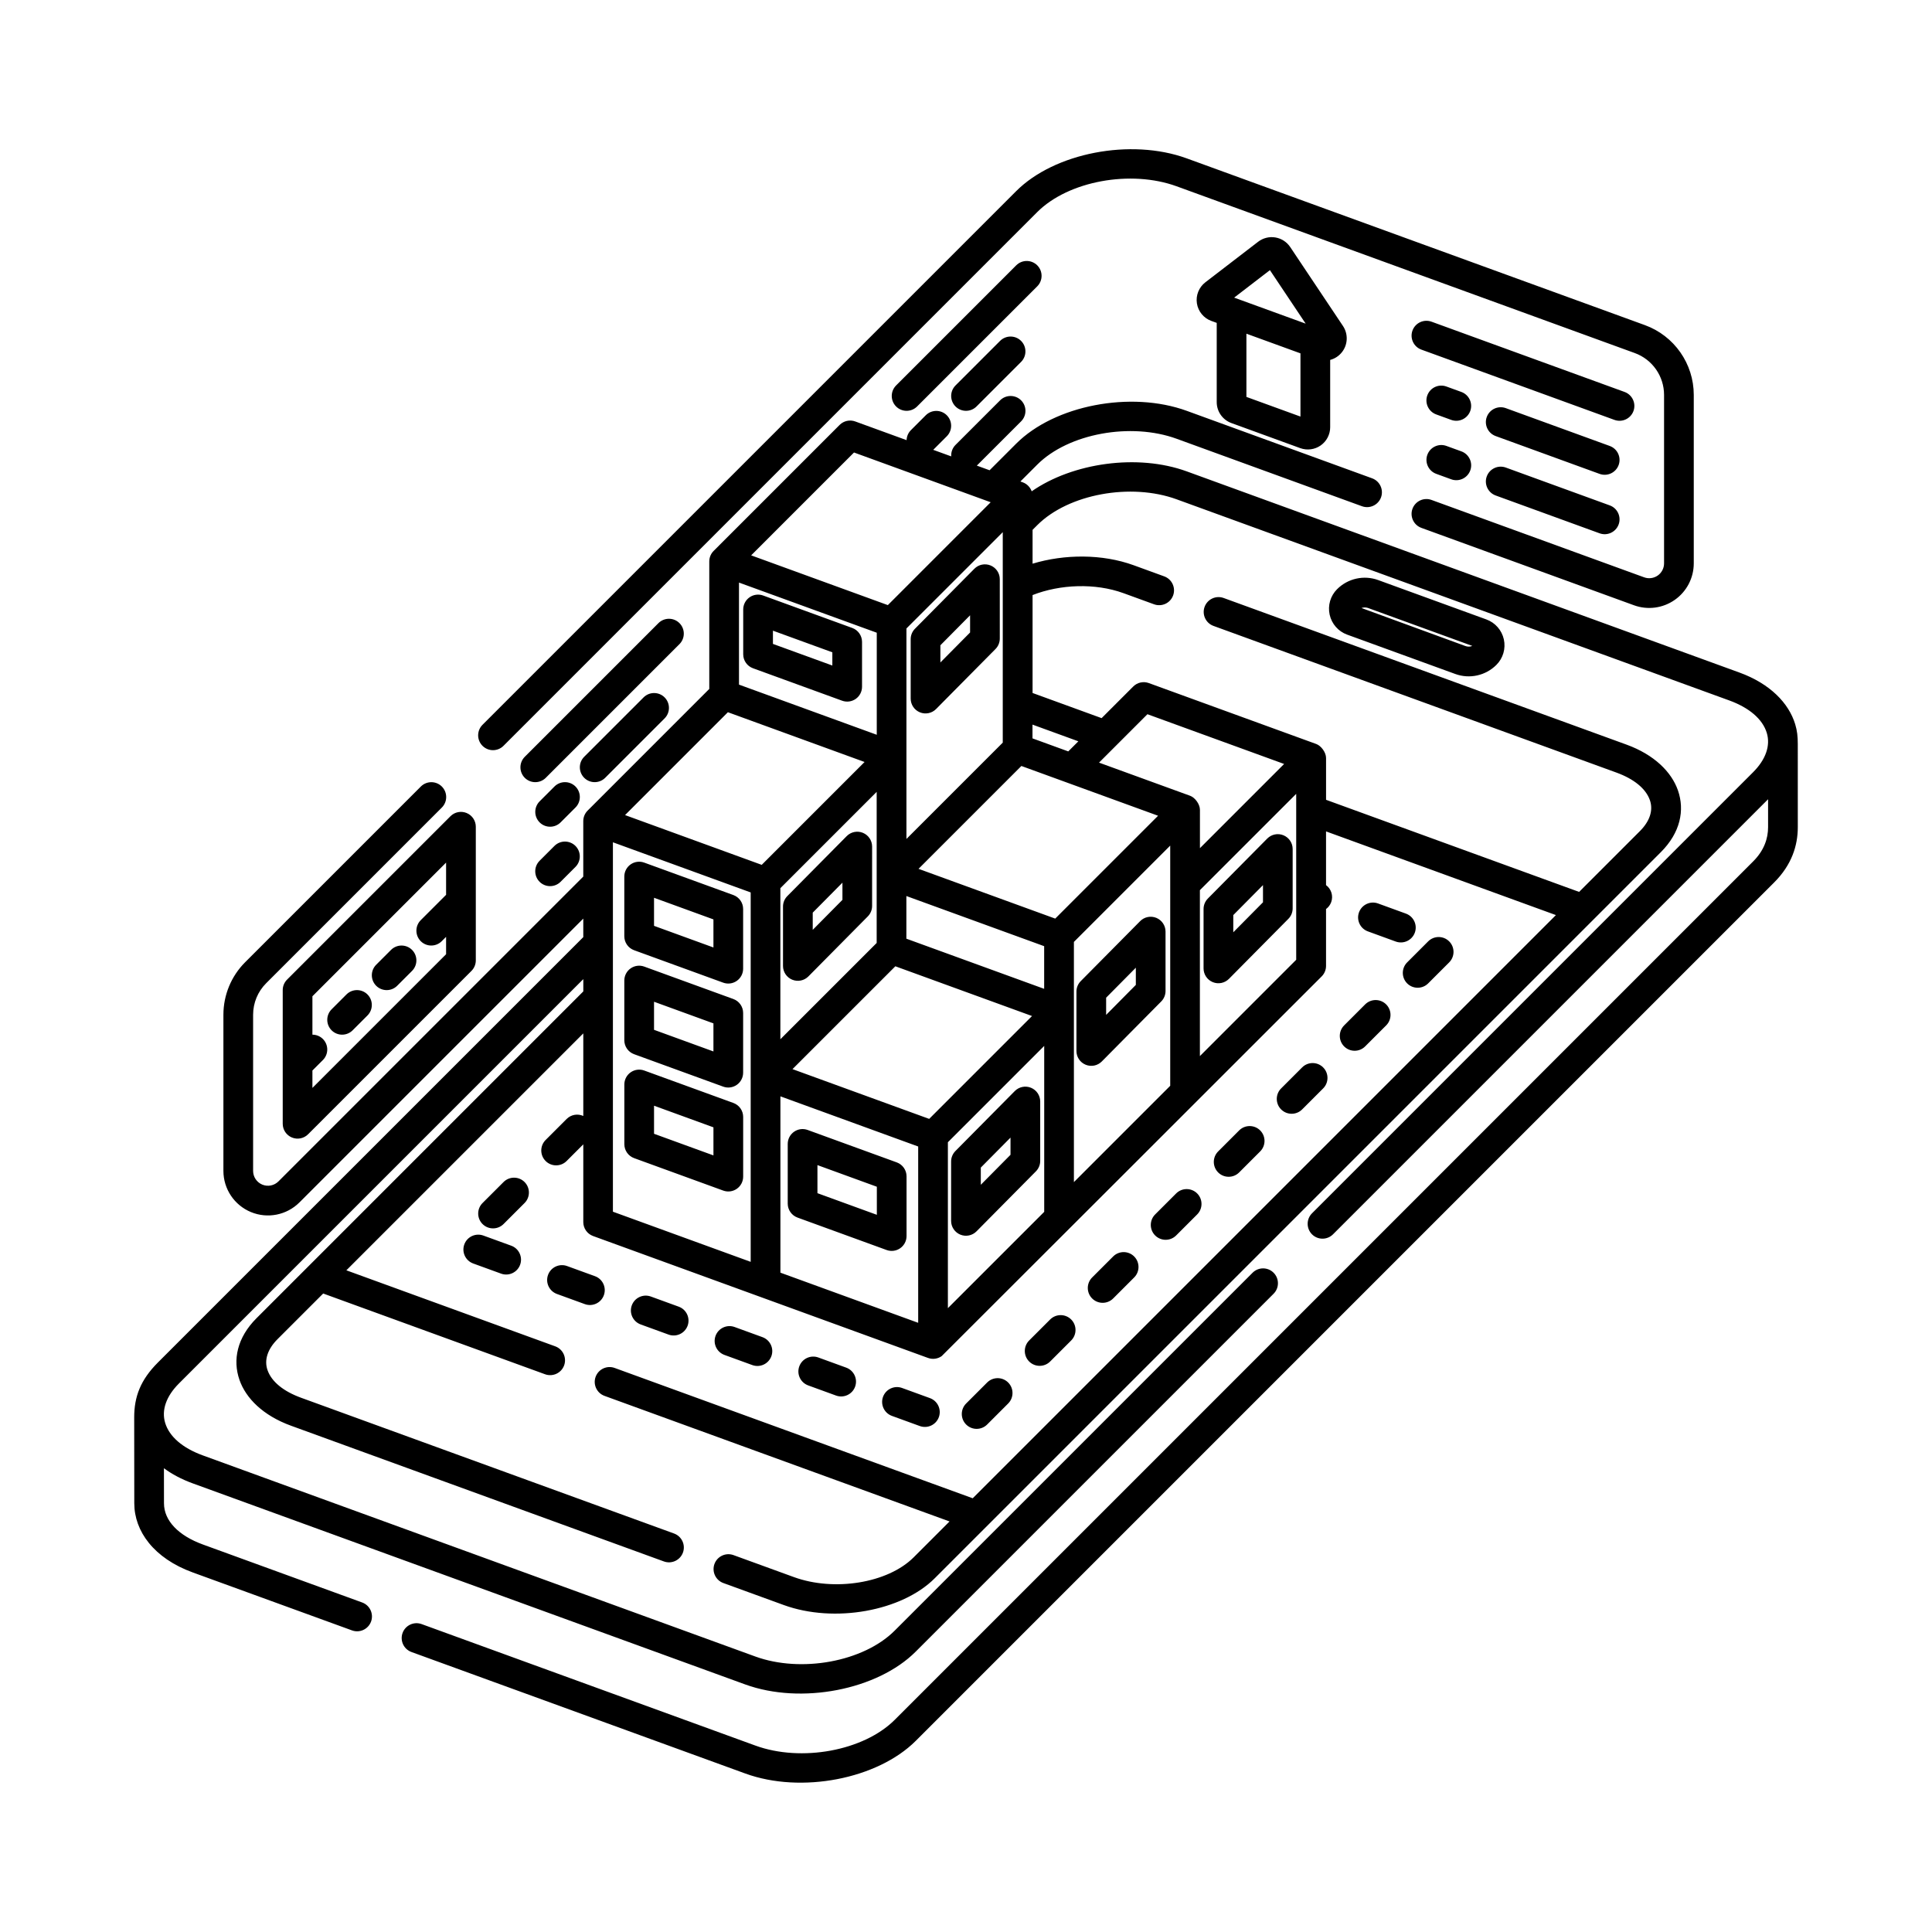 <?xml version="1.0" encoding="UTF-8"?>
<!-- Uploaded to: SVG Find, www.svgrepo.com, Generator: SVG Find Mixer Tools -->
<svg fill="#000000" width="800px" height="800px" version="1.1" viewBox="144 144 512 512" xmlns="http://www.w3.org/2000/svg">
 <path d="m396.07 264.94-4.754-1.73 3.594-3.594c1.535-1.539 1.535-4.031 0-5.57-1.535-1.535-4.031-1.535-5.566 0-1.289 1.297-2.606 2.606-3.938 3.938-0.734 0.734-1.121 1.691-1.148 2.66l-13.613-4.957c-1.438-0.523-3.047-0.164-4.129 0.914l-33.398 33.402c-0.746 0.742-1.152 1.746-1.152 2.781v33.789l-32.242 32.246c-0.746 0.742-1.152 1.75-1.152 2.781v14.707l-80.777 80.773c-1.125 1.125-2.816 1.465-4.289 0.855-1.469-0.609-2.43-2.043-2.43-3.637v-41.387c0-3.129 1.242-6.133 3.461-8.348 13.441-13.441 29.422-29.426 46.555-46.555 1.535-1.539 1.535-4.031 0-5.57-1.535-1.535-4.031-1.535-5.566 0-17.133 17.133-33.113 33.117-46.559 46.559-3.688 3.688-5.762 8.695-5.762 13.914v41.387c0 4.773 2.879 9.082 7.289 10.91 4.414 1.828 9.488 0.816 12.867-2.562l75.215-75.211v4.91l-112.74 112.74c-4.598 4.602-6.273 9.055-6.273 14.512l0.023 22.793c0 7.371 5.172 14.566 15.488 18.32 11.523 4.195 26.254 9.551 42.215 15.363 2.043 0.742 4.301-0.312 5.047-2.352 0.738-2.043-0.312-4.301-2.356-5.047-15.961-5.809-30.688-11.172-42.215-15.367-6.461-2.352-10.309-6.305-10.309-10.922l-0.012-9.289c2.109 1.562 4.641 2.922 7.59 3.996 37.516 13.652 108.93 39.645 146.44 53.297 14.848 5.402 35.059 1.449 45.18-8.676 20.219-20.219 56.418-56.422 94.859-94.859 1.535-1.539 1.535-4.031 0-5.566-1.535-1.539-4.031-1.539-5.566 0l-94.859 94.855c-8.262 8.266-24.809 11.258-36.922 6.848-37.512-13.652-108.93-39.648-146.43-53.301-5.324-1.938-8.855-4.953-9.965-8.602-1.027-3.387 0.273-7.078 3.641-10.445l107.17-107.17v3.258l-86.602 86.602c-5.16 5.16-6.359 11.074-4.516 16.359 1.703 4.883 6.266 9.445 13.637 12.129 24.609 8.953 65.578 23.867 98.84 35.977 2.043 0.742 4.301-0.312 5.047-2.356 0.738-2.043-0.312-4.301-2.356-5.047-33.262-12.102-74.234-27.016-98.84-35.977-4.656-1.691-7.82-4.242-8.898-7.324-0.938-2.684 0.031-5.578 2.648-8.199l12.105-12.102 58.805 21.402c2.043 0.738 4.301-0.316 5.047-2.356 0.738-2.043-0.312-4.301-2.356-5.047l-55.355-20.148 62.789-62.785v21.883c-1.453-0.66-3.223-0.395-4.418 0.801-1.629 1.633-3.531 3.531-5.566 5.566-1.535 1.539-1.535 4.031 0 5.57 1.535 1.535 4.031 1.535 5.566 0l4.418-4.418v20.598c0 1.652 1.035 3.133 2.59 3.699l88.766 32.309c1.207 0.441 2.555 0.266 3.606-0.473 0.188-0.133 100.72-100.64 100.72-100.64 0.738-0.738 1.152-1.738 1.152-2.781v-15.07c0.605-0.445 1.09-1.066 1.367-1.824 0.609-1.68 0.004-3.508-1.367-4.519v-14.23l60.918 22.176-154.55 154.55-94.891-34.535c-2.043-0.742-4.301 0.312-5.047 2.356-0.738 2.039 0.312 4.301 2.356 5.043l91.438 33.281-9.508 9.508c-6.875 6.871-21.098 9.113-31.719 5.242-4.785-1.738-10.188-3.707-16.027-5.832-2.043-0.742-4.301 0.312-5.047 2.356-0.738 2.043 0.312 4.301 2.356 5.047 5.84 2.125 11.242 4.09 16.027 5.832 13.418 4.879 31.301 1.605 39.977-7.078l192.46-192.46c5.156-5.16 6.356-11.074 4.516-16.363-1.707-4.879-6.269-9.441-13.637-12.125-26.602-9.684-72.324-26.324-106.76-38.855-2.043-0.742-4.301 0.312-5.047 2.356-0.738 2.039 0.312 4.301 2.356 5.043 34.438 12.535 80.156 29.176 106.76 38.859 4.652 1.691 7.82 4.242 8.895 7.324 0.938 2.68-0.027 5.578-2.648 8.199l-16.109 16.109-67.062-24.406v-11.07c0-1.512-1.328-3.254-2.59-3.715l-44.383-16.152c-1.438-0.523-3.047-0.168-4.129 0.914l-8.379 8.379-18.297-6.664v-25.949c7.281-2.859 16.566-3.242 24.094-0.504 2.539 0.922 5.25 1.91 8.109 2.953 2.043 0.738 4.301-0.312 5.047-2.356 0.738-2.043-0.312-4.301-2.356-5.047-2.859-1.039-5.57-2.027-8.109-2.953-8.297-3.019-18.324-2.969-26.785-0.41v-8.969l1.25-1.25c8.262-8.262 24.809-11.258 36.922-6.844 37.512 13.648 108.93 39.645 146.44 53.297 5.32 1.938 8.852 4.957 9.961 8.605 1.027 3.383-0.273 7.074-3.641 10.441l-116.88 116.88c-1.535 1.535-1.535 4.027 0 5.566 1.535 1.535 4.031 1.535 5.566 0l115.3-115.3v7.402c0 3.016-1.055 6.172-3.949 9.066l-227.48 227.48c-8.262 8.266-24.805 11.258-36.918 6.848-22.273-8.109-56.496-20.566-88.48-32.203-2.043-0.742-4.301 0.312-5.047 2.352-0.738 2.043 0.312 4.301 2.356 5.047 31.984 11.645 66.207 24.102 88.48 32.203 14.844 5.402 35.059 1.449 45.18-8.676 47.016-47.02 180.46-180.46 227.48-227.48 4.656-4.656 6.254-9.777 6.254-14.629l-0.004-22c0-2.082-0.164-3.578-0.684-5.285-1.699-5.594-6.644-10.742-14.801-13.711-37.516-13.652-108.93-39.648-146.44-53.301-13.051-4.75-30.254-2.262-41.098 5.281-0.395-1.094-1.25-1.973-2.363-2.379l-0.629-0.227 4.473-4.473c8.262-8.266 24.809-11.258 36.922-6.848 13.176 4.793 30.527 11.113 49.129 17.883 2.043 0.742 4.301-0.312 5.047-2.352 0.738-2.043-0.312-4.301-2.356-5.047-18.602-6.769-35.957-13.086-49.129-17.883-14.844-5.402-35.059-1.449-45.18 8.676l-7.07 7.07-3.383-1.23 11.734-11.73c1.535-1.539 1.535-4.031 0-5.57-1.535-1.535-4.031-1.535-5.566 0-3.633 3.633-7.586 7.586-11.809 11.809-0.832 0.832-1.211 1.938-1.145 3.023zm9.535 256.57c1.441-1.441 3.316-3.316 5.566-5.566 1.535-1.535 1.535-4.031 0-5.566s-4.031-1.535-5.566 0c-2.246 2.246-4.129 4.125-5.57 5.566-1.535 1.535-1.535 4.031 0 5.566 1.539 1.539 4.031 1.539 5.57 0zm-25.242-2.285c2.723 0.992 5.207 1.898 7.394 2.691 2.043 0.742 4.301-0.312 5.047-2.352 0.742-2.043-0.312-4.301-2.356-5.047-2.188-0.801-4.672-1.699-7.394-2.691-2.043-0.742-4.301 0.312-5.047 2.356-0.738 2.039 0.312 4.301 2.356 5.043zm-22.191-8.078c2.531 0.922 5.004 1.824 7.394 2.691 2.043 0.742 4.301-0.312 5.047-2.352 0.742-2.043-0.312-4.301-2.356-5.047-2.394-0.871-4.863-1.77-7.394-2.691-2.043-0.742-4.301 0.312-5.047 2.356-0.742 2.039 0.312 4.297 2.356 5.043zm-22.191-8.078c2.477 0.902 4.949 1.801 7.394 2.691 2.043 0.742 4.301-0.312 5.047-2.356 0.742-2.039-0.312-4.297-2.356-5.043-2.449-0.895-4.922-1.789-7.394-2.691-2.043-0.742-4.301 0.312-5.047 2.352-0.742 2.043 0.312 4.301 2.356 5.047zm86.32 1.742c1.773-1.773 3.633-3.633 5.57-5.57 1.535-1.535 1.535-4.031 0-5.566-1.539-1.535-4.031-1.535-5.57 0-1.934 1.938-3.793 3.793-5.566 5.566-1.535 1.539-1.535 4.031 0 5.57 1.535 1.535 4.031 1.535 5.566 0zm-108.52-9.82c2.438 0.887 4.91 1.785 7.398 2.691 2.043 0.742 4.301-0.312 5.047-2.356 0.738-2.039-0.312-4.301-2.356-5.043-2.492-0.91-4.965-1.805-7.394-2.691-2.043-0.742-4.301 0.312-5.047 2.352-0.742 2.043 0.312 4.301 2.352 5.047zm37.035-60.449v46.727l36.512 13.289v-46.723zm69.91-13.363-25.527 25.527v43.969l25.527-25.523zm-129.14 65.734c2.367 0.863 4.836 1.758 7.398 2.691 2.039 0.742 4.301-0.312 5.043-2.356 0.742-2.039-0.312-4.301-2.352-5.043-2.559-0.934-5.035-1.836-7.398-2.691-2.039-0.742-4.301 0.312-5.043 2.352-0.742 2.043 0.312 4.301 2.352 5.047zm147.41 1.195c1.824-1.824 3.68-3.68 5.566-5.566 1.535-1.535 1.535-4.031 0-5.566-1.535-1.539-4.031-1.539-5.566 0-1.887 1.887-3.742 3.742-5.566 5.566-1.539 1.535-1.539 4.031 0 5.566 1.535 1.535 4.031 1.535 5.566 0zm-169.6-9.273c1.902 0.691 4.406 1.602 7.398 2.691 2.039 0.742 4.301-0.312 5.043-2.356 0.742-2.039-0.312-4.301-2.352-5.047-2.992-1.086-5.5-2-7.398-2.691-2.039-0.738-4.301 0.312-5.043 2.356-0.742 2.043 0.312 4.301 2.352 5.047zm73.543-0.434v-97.898l-36.512-13.289v97.898l36.512 13.289zm41.305-22.656c0-1.652-1.035-3.133-2.59-3.699l-23.617-8.594c-1.207-0.441-2.551-0.266-3.606 0.473-1.051 0.734-1.676 1.941-1.676 3.223v15.82c0 1.652 1.035 3.133 2.59 3.699l23.617 8.598c1.207 0.438 2.551 0.262 3.606-0.477 1.051-0.734 1.676-1.941 1.676-3.223zm71.449 15.66c1.844-1.848 3.699-3.699 5.566-5.566 1.535-1.535 1.535-4.031 0-5.566-1.535-1.535-4.031-1.535-5.566 0-1.867 1.863-3.723 3.719-5.57 5.566-1.535 1.535-1.535 4.031 0 5.566 1.539 1.539 4.031 1.539 5.57 0zm-36.027-35.496c0-1.598-0.965-3.035-2.441-3.641-1.473-0.605-3.168-0.266-4.293 0.871l-15.742 15.898c-0.727 0.738-1.137 1.734-1.137 2.769v15.742c0 1.594 0.965 3.035 2.441 3.641 1.473 0.605 3.168 0.266 4.293-0.871l15.742-15.902c0.727-0.734 1.137-1.73 1.137-2.766zm-142.22 21.34c-1.965 1.961-3.852 3.852-5.57 5.566-1.535 1.535-1.535 4.031 0 5.566 1.539 1.535 4.031 1.535 5.57 0l5.566-5.566c1.535-1.535 1.535-4.031 0-5.566-1.535-1.539-4.031-1.539-5.566 0zm98.926 1.246v7.441l-15.742-5.731v-7.441zm-35.426-18.5c0-1.652-1.035-3.133-2.59-3.699l-23.617-8.594c-1.207-0.441-2.551-0.266-3.606 0.473-1.051 0.734-1.676 1.941-1.676 3.223v15.82c0 1.652 1.035 3.133 2.59 3.699l23.617 8.598c1.207 0.438 2.551 0.262 3.606-0.477 1.051-0.734 1.676-1.941 1.676-3.223zm70.848 5.481v4.555s-7.871 7.949-7.871 7.949v-4.559zm42.324-77.383-25.523 25.523v63.652l25.523-25.523zm18.27 86.613 5.566-5.566c1.539-1.539 1.539-4.031 0-5.57-1.535-1.535-4.031-1.535-5.566 0-1.844 1.848-3.699 3.703-5.566 5.57-1.535 1.535-1.535 4.027 0 5.566 1.535 1.535 4.031 1.535 5.566 0zm-139.32-11.953v7.441s-15.742-5.731-15.742-5.731v-7.441zm-62.977-79.664c0-1.59-0.961-3.027-2.43-3.633-1.473-0.609-3.164-0.277-4.289 0.852l-43.297 43.297c-0.738 0.738-1.152 1.738-1.152 2.781v35.426c0 1.594 0.961 3.031 2.43 3.637 1.473 0.609 3.164 0.277 4.289-0.852 12.863-12.867 27.645-27.645 43.297-43.297 0.738-0.738 1.152-1.738 1.152-2.785zm83.926 64.238 27.258-27.254 36.223 13.184-27.258 27.258zm135.06 10.68 5.566-5.566c1.535-1.535 1.535-4.031 0-5.566-1.535-1.539-4.031-1.539-5.566 0-1.82 1.82-3.68 3.676-5.566 5.566-1.539 1.535-1.539 4.031 0 5.566 1.535 1.535 4.031 1.535 5.566 0zm-226.86-56.867v-8.547l-35.426 35.426v10.18c1.008 0 2.016 0.383 2.781 1.148 1.535 1.539 1.535 4.031 0 5.57l-2.781 2.781v4.609s35.426-35.426 35.426-35.426v-4.609l-1.152 1.152c-1.535 1.535-4.031 1.535-5.566 0-1.535-1.539-1.535-4.031 0-5.57l6.719-6.719zm78.719 31.309c0-1.652-1.035-3.133-2.59-3.699l-23.617-8.594c-1.207-0.441-2.551-0.266-3.606 0.473-1.051 0.734-1.676 1.941-1.676 3.223v15.82c0 1.652 1.035 3.133 2.59 3.699l23.617 8.598c1.207 0.438 2.551 0.262 3.606-0.477 1.051-0.734 1.676-1.941 1.676-3.223zm111.94-21.566c0-1.594-0.965-3.031-2.441-3.641-1.477-0.605-3.172-0.262-4.293 0.875l-15.742 15.898c-0.727 0.734-1.137 1.73-1.137 2.769v15.742c0 1.594 0.961 3.031 2.438 3.637 1.477 0.609 3.172 0.266 4.293-0.871l15.742-15.898c0.73-0.734 1.141-1.73 1.141-2.769zm34.629-36.504-25.523 25.523v43.973l25.523-25.527zm-154.44 60.824v7.441s-15.742-5.731-15.742-5.731v-7.441zm172.71 6.106c1.941-1.938 3.801-3.797 5.57-5.566 1.535-1.535 1.535-4.031 0-5.566-1.539-1.535-4.031-1.535-5.57 0-1.762 1.766-3.625 3.625-5.566 5.566-1.535 1.539-1.535 4.031 0 5.566 1.539 1.539 4.031 1.539 5.566 0zm-129.45-27.418v-40.039l-25.523 25.523v40.039zm-140.51 13.648c-1.328 1.328-2.637 2.641-3.938 3.938-1.535 1.539-1.535 4.031 0 5.57 1.535 1.535 4.031 1.535 5.566 0 1.301-1.301 2.609-2.613 3.938-3.938 1.535-1.539 1.535-4.031 0-5.57-1.535-1.535-4.031-1.535-5.566 0zm209.19-7.09v4.559s-7.871 7.949-7.871 7.949v-4.559zm-197.38-4.719c-1.324 1.324-2.633 2.637-3.938 3.938-1.535 1.539-1.535 4.031 0 5.57 1.535 1.535 4.031 1.535 5.566 0 1.305-1.305 2.613-2.617 3.938-3.938 1.535-1.539 1.535-4.031 0-5.57-1.535-1.535-4.031-1.535-5.566 0zm136.57-14.273v11.305l36.516 13.289v-11.305zm138.28 23.152 5.566-5.566c1.539-1.539 1.539-4.031 0-5.57-1.535-1.535-4.031-1.535-5.566 0-1.305 1.305-3.191 3.191-5.566 5.57-1.535 1.535-1.535 4.031 0 5.566 1.535 1.535 4.031 1.535 5.566 0zm-181.54-19.715c0-1.652-1.035-3.133-2.59-3.699l-23.617-8.594c-1.207-0.441-2.551-0.266-3.606 0.473-1.051 0.734-1.676 1.941-1.676 3.223v15.82c0 1.652 1.035 3.133 2.59 3.699l23.617 8.598c1.207 0.438 2.551 0.262 3.606-0.477 1.051-0.734 1.676-1.941 1.676-3.223zm145.63-15.898c0-1.598-0.965-3.035-2.441-3.641-1.473-0.605-3.168-0.266-4.293 0.871l-15.742 15.898c-0.727 0.738-1.137 1.734-1.137 2.769v15.742c0 1.594 0.965 3.035 2.441 3.641 1.473 0.605 3.168 0.266 4.293-0.871l15.742-15.902c0.727-0.734 1.137-1.73 1.137-2.766zm-111.45-0.648c0-1.598-0.965-3.035-2.438-3.641-1.477-0.605-3.172-0.266-4.293 0.871l-15.742 15.898c-0.73 0.738-1.141 1.73-1.141 2.769v15.742c0 1.594 0.965 3.035 2.441 3.641 1.477 0.605 3.168 0.266 4.293-0.871l15.742-15.902c0.727-0.734 1.137-1.73 1.137-2.766zm-42.051 19.301v7.441s-15.742-5.731-15.742-5.731v-7.441zm183.52-1.531c-2.375-0.867-4.902-1.785-7.394-2.691-2.043-0.742-4.301 0.312-5.047 2.356-0.742 2.039 0.312 4.301 2.356 5.043 2.492 0.91 5.019 1.832 7.394 2.695 2.043 0.738 4.301-0.316 5.047-2.356 0.742-2.043-0.312-4.301-2.356-5.047zm-37.883-7.555v4.555s-7.871 7.949-7.871 7.949v-4.559zm-111.45-0.648v4.555s-7.871 7.949-7.871 7.949v-4.559zm83.648-17.734-36.223-13.188-27.258 27.258 36.223 13.188 27.258-27.258zm-159.97 7.996c-1.316 1.316-2.625 2.629-3.938 3.938-1.535 1.539-1.535 4.031 0 5.57 1.535 1.535 4.031 1.535 5.566 0 1.312-1.312 2.621-2.625 3.938-3.938 1.535-1.539 1.535-4.031 0-5.57-1.535-1.535-4.031-1.535-5.566 0zm18.711-8.172 27.258-27.258 36.219 13.188-27.258 27.258zm125.61-13.902 24.152 8.789c1.262 0.461 2.59 2.207 2.59 3.715v10.164l22.309-22.312-36.223-13.184zm-25.512-61.074-25.527 25.523v55.781l25.527-25.527zm-118.8 67.402c-1.316 1.316-2.625 2.629-3.938 3.938-1.535 1.539-1.535 4.031 0 5.57 1.535 1.535 4.031 1.535 5.566 0 1.312-1.312 2.621-2.625 3.938-3.938 1.535-1.539 1.535-4.031 0-5.57-1.535-1.535-4.031-1.535-5.566 0zm23.617-23.617-15.742 15.742c-1.535 1.539-1.535 4.031 0 5.57 1.535 1.535 4.031 1.535 5.566 0 5.246-5.25 10.508-10.508 15.742-15.742 1.535-1.539 1.535-4.031 0-5.57-1.535-1.535-4.031-1.535-5.566 0zm3.938-19.68c-11.781 11.781-23.719 23.723-35.426 35.426-1.535 1.539-1.535 4.031 0 5.57 1.535 1.535 4.031 1.535 5.566 0l35.426-35.426c1.535-1.539 1.535-4.031 0-5.57-1.535-1.535-4.031-1.535-5.566 0zm99.125 26.895v3.648l9.48 3.453 2.676-2.676-12.16-4.426zm103.05-52.141c19.367 7.051 39.176 14.262 56.348 20.512 3.621 1.32 7.656 0.789 10.812-1.426 3.156-2.207 5.035-5.816 5.035-9.672v-44.645c0-8.273-5.176-15.664-12.949-18.496-38.797-14.117-91.148-33.176-121.43-44.195-14.844-5.402-35.059-1.449-45.18 8.676-28.355 28.355-88.137 88.137-141.44 141.44-1.535 1.539-1.535 4.031 0 5.566 1.535 1.539 4.031 1.539 5.566 0l141.44-141.44c8.262-8.266 24.809-11.258 36.922-6.848 0 0 121.43 44.199 121.43 44.199 4.664 1.695 7.769 6.133 7.769 11.094v44.645c0 1.281-0.625 2.488-1.676 3.223-1.055 0.734-2.398 0.914-3.606 0.473l-56.348-20.508c-2.043-0.742-4.301 0.312-5.047 2.356-0.738 2.039 0.312 4.301 2.356 5.043zm-180.83 14.5v27.043l36.512 13.293v-27.047zm69.113-0.895c0-1.598-0.965-3.035-2.441-3.641-1.477-0.605-3.172-0.266-4.293 0.871l-15.742 15.898c-0.727 0.738-1.137 1.73-1.137 2.769v15.742c0 1.594 0.961 3.035 2.438 3.641 1.477 0.605 3.172 0.266 4.293-0.871l15.742-15.902c0.73-0.734 1.141-1.73 1.141-2.766zm-36.504 16.621c0-1.656-1.035-3.133-2.59-3.699l-23.617-8.598c-1.207-0.438-2.551-0.262-3.606 0.477-1.051 0.734-1.676 1.941-1.676 3.223v11.883c0 1.652 1.035 3.133 2.59 3.695l23.617 8.598c1.207 0.441 2.551 0.266 3.606-0.473 1.051-0.734 1.676-1.941 1.676-3.223zm136.79-16.387c-3.793-1.383-8.047-0.438-10.898 2.418h-0.004c-1.762 1.766-2.508 4.312-1.965 6.754 0.539 2.438 2.285 4.434 4.633 5.285 7.57 2.75 21.816 7.938 28.66 10.43 3.793 1.383 8.047 0.438 10.902-2.418 1.766-1.766 2.508-4.312 1.969-6.754-0.543-2.438-2.289-4.434-4.637-5.285-7.57-2.75-21.812-7.938-28.66-10.43zm-144.66 19.141v3.504l-15.742-5.727v-3.508zm36.504-9.809v4.555s-7.871 7.949-7.871 7.949v-4.559zm105.47-1.934 27.625 10.051c-0.566 0.234-1.215 0.254-1.816 0.035l-27.555-10.082c0.586-0.195 1.156-0.199 1.742-0.008zm-163.49-13.949 27.258-27.258 36.219 13.184s-27.254 27.258-27.254 27.258zm227.54-13.242c-9.043-3.293-18.285-6.656-27.551-10.027-2.043-0.742-4.301 0.312-5.047 2.352-0.738 2.043 0.312 4.301 2.356 5.047 9.266 3.375 18.512 6.738 27.551 10.027 2.043 0.742 4.301-0.312 5.047-2.356 0.738-2.039-0.312-4.301-2.356-5.043zm-39.32-14.316c-1.328-0.48-2.652-0.965-3.977-1.445-2.043-0.742-4.301 0.312-5.047 2.356-0.738 2.039 0.312 4.297 2.356 5.043 1.324 0.484 2.648 0.965 3.977 1.449 2.043 0.742 4.301-0.312 5.047-2.356 0.742-2.039-0.312-4.301-2.356-5.047zm39.32-1.43c-9.043-3.293-18.285-6.656-27.551-10.027-2.043-0.742-4.301 0.312-5.047 2.352-0.738 2.043 0.312 4.301 2.356 5.047 9.266 3.375 18.512 6.738 27.551 10.027 2.043 0.742 4.301-0.312 5.047-2.356 0.738-2.039-0.312-4.301-2.356-5.043zm-104.16-32.621v21c0 2.484 1.555 4.699 3.887 5.547 3.551 1.289 13.477 4.902 18.254 6.648 1.812 0.656 3.828 0.391 5.406-0.711 1.578-1.105 2.519-2.914 2.519-4.836v-17.832c1.207-0.32 2.312-1.023 3.125-2.059 1.578-2.008 1.684-4.801 0.27-6.926l-13.984-20.926c-0.91-1.359-2.34-2.281-3.953-2.547-1.609-0.266-3.258 0.148-4.555 1.145l-13.984 10.746c-1.707 1.316-2.566 3.453-2.238 5.582 0.332 2.129 1.789 3.914 3.816 4.648l1.438 0.523zm108.09 18.305c-16.652-6.059-34.09-12.406-51.168-18.621-2.043-0.742-4.301 0.312-5.047 2.356-0.738 2.039 0.312 4.301 2.356 5.043 17.078 6.219 34.516 12.562 51.168 18.625 2.043 0.742 4.301-0.312 5.047-2.356 0.738-2.039-0.312-4.301-2.356-5.047zm-43.258 0c-1.328-0.48-2.652-0.965-3.977-1.445-2.043-0.742-4.301 0.312-5.047 2.356-0.738 2.039 0.312 4.297 2.356 5.043 1.324 0.484 2.648 0.965 3.977 1.449 2.043 0.742 4.301-0.312 5.047-2.356 0.742-2.039-0.312-4.301-2.356-5.047zm-56.965-15.441v16.754l14.324 5.211v-16.754zm-65.281 1.91c-3.633 3.633-7.586 7.586-11.809 11.809-1.535 1.539-1.535 4.031 0 5.57 1.535 1.535 4.031 1.535 5.566 0 4.227-4.227 8.18-8.18 11.809-11.809 1.535-1.539 1.535-4.031 0-5.57-1.535-1.535-4.031-1.535-5.566 0zm4.281-20.027c-8.633 8.637-19.512 19.512-31.836 31.836-1.535 1.539-1.535 4.031 0 5.57 1.535 1.535 4.031 1.535 5.566 0l31.836-31.836c1.535-1.539 1.535-4.031 0-5.57-1.535-1.535-4.031-1.535-5.566 0zm57.75 8.559 18.953 6.894-9.473-14.176-9.477 7.281z" fill-rule="evenodd"/>
</svg>